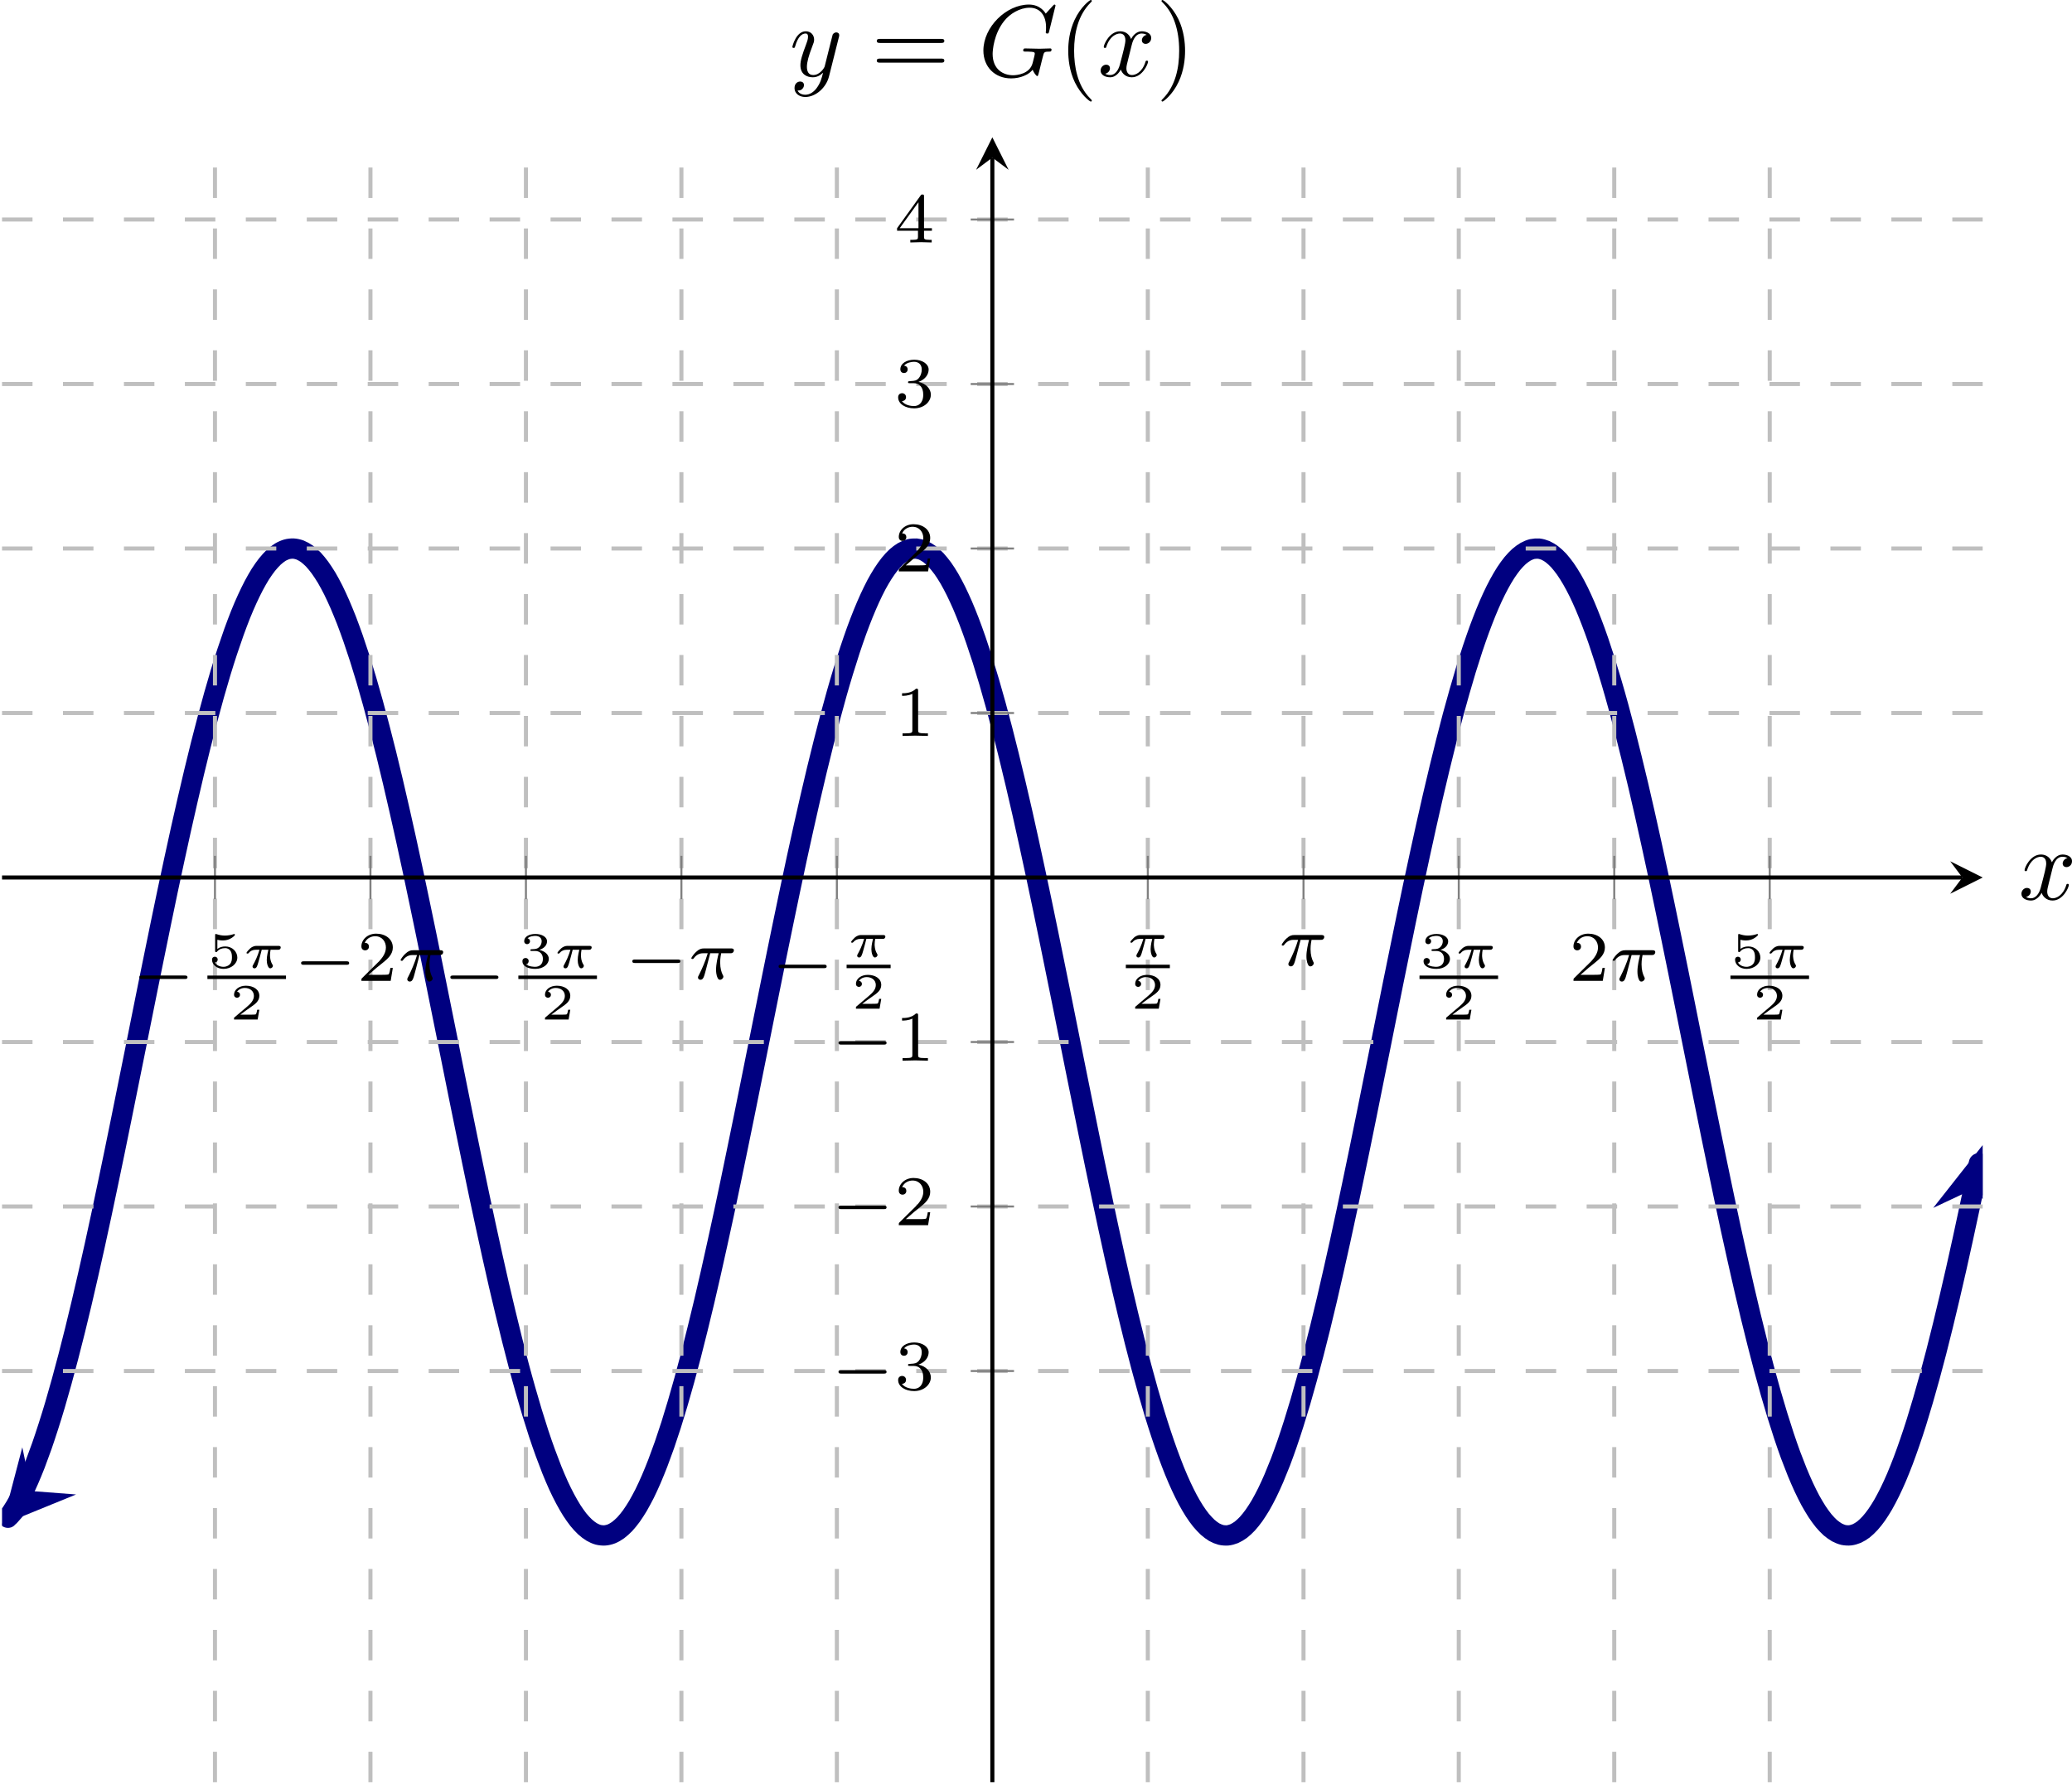 <?xml version='1.0' encoding='UTF-8'?>
<!-- This file was generated by dvisvgm 3.2.2 -->
<svg version='1.1' xmlns='http://www.w3.org/2000/svg' xmlns:xlink='http://www.w3.org/1999/xlink' width='284.529pt' height='245.071pt' viewBox='4.648 81.358 284.529 245.071'>
<defs>
<clipPath id='clip2'>
<path d='M3.52 232.965H197.793V71.582H3.52Z'/>
</clipPath>
<path id='g6-40' d='M3.298 2.391C3.298 2.361 3.298 2.341 3.128 2.172C1.883 .917 1.564-.966 1.564-2.491C1.564-4.224 1.943-5.958 3.168-7.203C3.298-7.323 3.298-7.342 3.298-7.372C3.298-7.442 3.258-7.472 3.198-7.472C3.098-7.472 2.202-6.795 1.614-5.529C1.106-4.433 .986-3.328 .986-2.491C.986-1.714 1.096-.508 1.644 .618C2.242 1.843 3.098 2.491 3.198 2.491C3.258 2.491 3.298 2.461 3.298 2.391Z'/>
<path id='g6-41' d='M2.879-2.491C2.879-3.268 2.77-4.473 2.222-5.599C1.624-6.824 .767-7.472 .667-7.472C.608-7.472 .568-7.432 .568-7.372C.568-7.342 .568-7.323 .757-7.143C1.733-6.157 2.301-4.573 2.301-2.491C2.301-.787 1.933 .966 .697 2.222C.568 2.341 .568 2.361 .568 2.391C.568 2.451 .608 2.491 .667 2.491C.767 2.491 1.664 1.813 2.252 .548C2.76-.548 2.879-1.654 2.879-2.491Z'/>
<path id='g6-61' d='M6.844-3.258C6.994-3.258 7.183-3.258 7.183-3.457S6.994-3.656 6.854-3.656H.887C.747-3.656 .558-3.656 .558-3.457S.747-3.258 .897-3.258H6.844ZM6.854-1.325C6.994-1.325 7.183-1.325 7.183-1.524S6.994-1.724 6.844-1.724H.897C.747-1.724 .558-1.724 .558-1.524S.747-1.325 .887-1.325H6.854Z'/>
<path id='g4-25' d='M2.169-2.532H2.999C2.894-2.113 2.741-1.478 2.741-.928C2.741-.649 2.776-.46 2.817-.307C2.929 .042 3.02 .07 3.131 .07C3.292 .07 3.459-.077 3.459-.244C3.459-.3 3.445-.328 3.403-.398C3.271-.656 3.145-1.053 3.145-1.625C3.145-1.757 3.145-2.036 3.243-2.532H4.115C4.24-2.532 4.296-2.532 4.373-2.587C4.47-2.657 4.491-2.769 4.491-2.803C4.491-3.006 4.31-3.006 4.191-3.006H1.562C1.276-3.006 1.081-2.943 .767-2.65C.586-2.49 .314-2.113 .314-2.05C.314-1.967 .404-1.967 .432-1.967C.509-1.967 .516-1.981 .558-2.043C.914-2.532 1.346-2.532 1.499-2.532H1.925C1.709-1.764 1.332-.941 1.123-.523C1.081-.432 1.011-.286 .99-.258C.983-.23 .969-.202 .969-.153C.969-.042 1.053 .07 1.213 .07C1.492 .07 1.569-.244 1.736-.872L2.169-2.532Z'/>
<path id='g7-49' d='M2.336-4.435C2.336-4.624 2.322-4.631 2.127-4.631C1.681-4.191 1.046-4.184 .76-4.184V-3.933C.928-3.933 1.388-3.933 1.771-4.129V-.572C1.771-.342 1.771-.251 1.074-.251H.809V0C.934-.007 1.792-.028 2.05-.028C2.267-.028 3.145-.007 3.299 0V-.251H3.034C2.336-.251 2.336-.342 2.336-.572V-4.435Z'/>
<path id='g7-50' d='M3.522-1.269H3.285C3.264-1.116 3.194-.704 3.103-.635C3.048-.593 2.511-.593 2.413-.593H1.13C1.862-1.241 2.106-1.437 2.525-1.764C3.041-2.176 3.522-2.608 3.522-3.271C3.522-4.115 2.783-4.631 1.89-4.631C1.025-4.631 .439-4.024 .439-3.382C.439-3.027 .739-2.992 .809-2.992C.976-2.992 1.179-3.11 1.179-3.361C1.179-3.487 1.13-3.731 .767-3.731C.983-4.226 1.458-4.38 1.785-4.38C2.483-4.38 2.845-3.836 2.845-3.271C2.845-2.664 2.413-2.183 2.19-1.932L.509-.272C.439-.209 .439-.195 .439 0H3.313L3.522-1.269Z'/>
<path id='g7-51' d='M1.904-2.329C2.448-2.329 2.838-1.953 2.838-1.206C2.838-.342 2.336-.084 1.932-.084C1.653-.084 1.039-.16 .746-.572C1.074-.586 1.151-.816 1.151-.962C1.151-1.186 .983-1.346 .767-1.346C.572-1.346 .377-1.227 .377-.941C.377-.286 1.102 .139 1.946 .139C2.915 .139 3.585-.509 3.585-1.206C3.585-1.75 3.138-2.294 2.371-2.455C3.103-2.72 3.368-3.243 3.368-3.668C3.368-4.219 2.734-4.631 1.96-4.631S.593-4.254 .593-3.696C.593-3.459 .746-3.327 .955-3.327C1.172-3.327 1.311-3.487 1.311-3.682C1.311-3.884 1.172-4.031 .955-4.045C1.2-4.352 1.681-4.428 1.939-4.428C2.253-4.428 2.692-4.275 2.692-3.668C2.692-3.375 2.594-3.055 2.413-2.838C2.183-2.573 1.988-2.559 1.639-2.538C1.465-2.525 1.451-2.525 1.416-2.518C1.402-2.518 1.346-2.504 1.346-2.427C1.346-2.329 1.409-2.329 1.527-2.329H1.904Z'/>
<path id='g7-52' d='M3.689-1.144V-1.395H2.915V-4.505C2.915-4.652 2.915-4.7 2.762-4.7C2.678-4.7 2.65-4.7 2.58-4.603L.272-1.395V-1.144H2.322V-.572C2.322-.335 2.322-.251 1.757-.251H1.569V0C1.918-.014 2.364-.028 2.615-.028C2.873-.028 3.32-.014 3.668 0V-.251H3.48C2.915-.251 2.915-.335 2.915-.572V-1.144H3.689ZM2.371-3.947V-1.395H.53L2.371-3.947Z'/>
<path id='g5-25' d='M3.512-1.768C3.601-1.768 3.651-1.768 3.721-1.818C3.751-1.848 3.801-1.918 3.801-1.988C3.801-2.147 3.651-2.147 3.567-2.147H1.43C1.32-2.147 1.096-2.147 .802-1.898C.667-1.778 .443-1.524 .443-1.465C.443-1.395 .513-1.395 .543-1.395C.613-1.395 .613-1.4 .653-1.445C.822-1.659 1.061-1.768 1.365-1.768H1.719C1.539-1.146 1.285-.628 1.111-.314C1.036-.184 1.036-.174 1.036-.125C1.036-.01 1.126 .055 1.225 .055C1.435 .055 1.504-.174 1.619-.578C1.733-.966 1.823-1.325 1.938-1.768H2.59C2.57-1.694 2.431-1.151 2.431-.757C2.431-.413 2.555 .055 2.775 .055C2.894 .055 3.034-.06 3.034-.189C3.034-.244 3.014-.269 2.979-.329C2.75-.702 2.75-1.141 2.75-1.23C2.75-1.4 2.775-1.599 2.804-1.768H3.512Z'/>
<path id='g8-50' d='M2.934-.961H2.725C2.71-.867 2.66-.558 2.58-.508C2.54-.478 2.122-.478 2.047-.478H1.071C1.4-.722 1.768-1.001 2.067-1.2C2.516-1.509 2.934-1.798 2.934-2.326C2.934-2.964 2.331-3.318 1.619-3.318C.946-3.318 .453-2.929 .453-2.441C.453-2.182 .672-2.137 .742-2.137C.877-2.137 1.036-2.227 1.036-2.431C1.036-2.61 .907-2.71 .752-2.725C.892-2.949 1.181-3.098 1.514-3.098C1.998-3.098 2.401-2.809 2.401-2.321C2.401-1.903 2.112-1.584 1.729-1.26L.513-.229C.463-.184 .458-.184 .453-.149V0H2.77L2.934-.961Z'/>
<path id='g8-51' d='M1.644-1.649C2.102-1.649 2.406-1.365 2.406-.872C2.406-.364 2.092-.095 1.649-.095C1.594-.095 1.001-.095 .747-.354C.951-.384 1.011-.538 1.011-.658C1.011-.842 .872-.961 .707-.961C.548-.961 .399-.857 .399-.648C.399-.13 .986 .11 1.664 .11C2.481 .11 2.989-.384 2.989-.867C2.989-1.275 2.625-1.624 2.057-1.753C2.655-1.948 2.814-2.326 2.814-2.605C2.814-3.014 2.306-3.318 1.679-3.318C1.066-3.318 .573-3.059 .573-2.61C.573-2.376 .762-2.316 .857-2.316C1.001-2.316 1.141-2.421 1.141-2.6C1.141-2.715 1.081-2.854 .902-2.884C1.116-3.113 1.559-3.128 1.664-3.128C2.027-3.128 2.286-2.944 2.286-2.605C2.286-2.316 2.097-1.863 1.574-1.833C1.435-1.828 1.415-1.823 1.285-1.818C1.23-1.813 1.176-1.808 1.176-1.733C1.176-1.649 1.225-1.649 1.315-1.649H1.644Z'/>
<path id='g8-53' d='M.976-2.745C1.24-2.68 1.465-2.68 1.519-2.68C1.858-2.68 2.107-2.78 2.237-2.849C2.356-2.909 2.695-3.123 2.695-3.233C2.695-3.308 2.64-3.318 2.625-3.318C2.615-3.318 2.605-3.318 2.55-3.293C2.361-3.228 2.052-3.158 1.724-3.158C1.44-3.158 1.166-3.208 .902-3.298C.847-3.318 .837-3.318 .827-3.318C.757-3.318 .757-3.258 .757-3.178V-1.684C.757-1.599 .757-1.534 .852-1.534C.907-1.534 .912-1.544 .956-1.599C1.146-1.818 1.41-1.928 1.748-1.928C2.037-1.928 2.197-1.758 2.267-1.654C2.381-1.484 2.406-1.26 2.406-1.021C2.406-.812 2.386-.533 2.192-.339C1.968-.11 1.684-.095 1.574-.095C1.25-.095 .887-.234 .732-.528C.941-.543 1.011-.692 1.011-.807C1.011-.966 .892-1.086 .732-1.086C.623-1.086 .453-1.021 .453-.792C.453-.304 .932 .11 1.584 .11C2.326 .11 2.934-.389 2.934-1.006C2.934-1.569 2.451-2.092 1.758-2.092C1.445-2.092 1.191-2.012 .976-1.848V-2.745Z'/>
<path id='g3-71' d='M7.572-6.924C7.572-6.954 7.552-7.024 7.462-7.024C7.432-7.024 7.422-7.014 7.313-6.904L6.615-6.137C6.526-6.276 6.067-7.024 4.961-7.024C2.74-7.024 .498-4.822 .498-2.511C.498-.927 1.604 .219 3.218 .219C3.656 .219 4.105 .13 4.463-.02C4.961-.219 5.151-.428 5.33-.628C5.42-.379 5.679-.01 5.778-.01C5.828-.01 5.848-.04 5.848-.05C5.868-.07 5.968-.448 6.017-.658L6.207-1.425C6.247-1.594 6.296-1.763 6.336-1.933C6.446-2.381 6.456-2.401 7.024-2.411C7.073-2.411 7.183-2.421 7.183-2.61C7.183-2.68 7.133-2.72 7.054-2.72C6.824-2.72 6.237-2.69 6.007-2.69C5.699-2.69 4.922-2.72 4.613-2.72C4.523-2.72 4.403-2.72 4.403-2.521C4.403-2.411 4.483-2.411 4.702-2.411C4.712-2.411 5.001-2.411 5.23-2.391C5.489-2.361 5.539-2.331 5.539-2.202C5.539-2.112 5.43-1.664 5.33-1.295C5.051-.199 3.756-.09 3.407-.09C2.451-.09 1.405-.658 1.405-2.182C1.405-2.491 1.504-4.134 2.55-5.43C3.088-6.107 4.055-6.715 5.041-6.715C6.057-6.715 6.645-5.948 6.645-4.792C6.645-4.394 6.615-4.384 6.615-4.284S6.725-4.184 6.765-4.184C6.894-4.184 6.894-4.204 6.944-4.384L7.572-6.924Z'/>
<path id='g3-120' d='M3.328-3.009C3.387-3.268 3.616-4.184 4.314-4.184C4.364-4.184 4.603-4.184 4.812-4.055C4.533-4.005 4.334-3.756 4.334-3.517C4.334-3.357 4.443-3.168 4.712-3.168C4.932-3.168 5.25-3.347 5.25-3.746C5.25-4.264 4.663-4.403 4.324-4.403C3.746-4.403 3.397-3.875 3.278-3.646C3.029-4.304 2.491-4.403 2.202-4.403C1.166-4.403 .598-3.118 .598-2.869C.598-2.77 .697-2.77 .717-2.77C.797-2.77 .827-2.79 .847-2.879C1.186-3.935 1.843-4.184 2.182-4.184C2.371-4.184 2.72-4.095 2.72-3.517C2.72-3.208 2.55-2.54 2.182-1.146C2.022-.528 1.674-.11 1.235-.11C1.176-.11 .946-.11 .737-.239C.986-.289 1.205-.498 1.205-.777C1.205-1.046 .986-1.126 .837-1.126C.538-1.126 .289-.867 .289-.548C.289-.09 .787 .11 1.225 .11C1.883 .11 2.242-.588 2.271-.648C2.391-.279 2.75 .11 3.347 .11C4.374 .11 4.941-1.176 4.941-1.425C4.941-1.524 4.852-1.524 4.822-1.524C4.732-1.524 4.712-1.484 4.692-1.415C4.364-.349 3.686-.11 3.367-.11C2.979-.11 2.819-.428 2.819-.767C2.819-.986 2.879-1.205 2.989-1.644L3.328-3.009Z'/>
<path id='g3-121' d='M4.842-3.796C4.882-3.935 4.882-3.955 4.882-4.025C4.882-4.204 4.742-4.294 4.593-4.294C4.493-4.294 4.334-4.234 4.244-4.085C4.224-4.035 4.144-3.726 4.105-3.547C4.035-3.288 3.965-3.019 3.905-2.75L3.457-.956C3.417-.807 2.989-.11 2.331-.11C1.823-.11 1.714-.548 1.714-.917C1.714-1.375 1.883-1.993 2.222-2.869C2.381-3.278 2.421-3.387 2.421-3.587C2.421-4.035 2.102-4.403 1.604-4.403C.658-4.403 .289-2.959 .289-2.869C.289-2.77 .389-2.77 .408-2.77C.508-2.77 .518-2.79 .568-2.949C.837-3.885 1.235-4.184 1.574-4.184C1.654-4.184 1.823-4.184 1.823-3.866C1.823-3.616 1.724-3.357 1.654-3.168C1.255-2.112 1.076-1.544 1.076-1.076C1.076-.189 1.704 .11 2.291 .11C2.68 .11 3.019-.06 3.298-.339C3.168 .179 3.049 .667 2.65 1.196C2.391 1.534 2.012 1.823 1.554 1.823C1.415 1.823 .966 1.793 .797 1.405C.956 1.405 1.086 1.405 1.225 1.285C1.325 1.196 1.425 1.066 1.425 .877C1.425 .568 1.156 .528 1.056 .528C.827 .528 .498 .687 .498 1.176C.498 1.674 .936 2.042 1.554 2.042C2.58 2.042 3.606 1.136 3.885 .01L4.842-3.796Z'/>
<path id='g2-0' d='M5.189-1.576C5.3-1.576 5.467-1.576 5.467-1.743C5.467-1.918 5.307-1.918 5.189-1.918H1.032C.921-1.918 .753-1.918 .753-1.75C.753-1.576 .914-1.576 1.032-1.576H5.189Z'/>
</defs>
<g id='page2' transform='matrix(1.4 0 0 1.4 0 0)'>
<path d='M6.41 204.398C3.988 207.16 3.988 207.16 4.168 206.914C4.352 206.668 4.641 206.226 4.82 205.925C5 205.625 5.289 205.094 5.469 204.734S5.938 203.758 6.117 203.344C6.301 202.929 6.59 202.226 6.77 201.762C6.949 201.297 7.238 200.508 7.418 199.996C7.598 199.48 7.887 198.613 8.066 198.047C8.25 197.484 8.539 196.543 8.719 195.933C8.898 195.324 9.188 194.312 9.367 193.66S9.836 191.929 10.016 191.238C10.199 190.547 10.488 189.406 10.668 188.675C10.848 187.949 11.137 186.75 11.316 185.992C11.496 185.23 11.785 183.98 11.965 183.187C12.148 182.398 12.438 181.101 12.617 180.285C12.797 179.465 13.086 178.133 13.266 177.293C13.445 176.449 13.734 175.082 13.914 174.222C14.098 173.363 14.387 171.965 14.566 171.09S15.035 168.797 15.215 167.91S15.684 165.594 15.863 164.699C16.047 163.804 16.336 162.363 16.516 161.465C16.695 160.57 16.984 159.125 17.164 158.23C17.344 157.332 17.633 155.894 17.813 155C17.996 154.109 18.285 152.679 18.465 151.797S18.934 149.504 19.113 148.633C19.293 147.762 19.582 146.371 19.762 145.515C19.945 144.664 20.234 143.304 20.414 142.469C20.594 141.637 20.883 140.312 21.063 139.504C21.242 138.691 21.531 137.41 21.715 136.629C21.895 135.844 22.184 134.609 22.363 133.859C22.543 133.105 22.832 131.926 23.012 131.211C23.191 130.492 23.48 129.371 23.664 128.691C23.844 128.011 24.133 126.953 24.313 126.312C24.492 125.676 24.781 124.683 24.961 124.086C25.141 123.492 25.43 122.574 25.613 122.023C25.793 121.476 26.082 120.633 26.262 120.133S26.73 118.867 26.91 118.418C27.09 117.968 27.379 117.289 27.563 116.894C27.742 116.5 28.031 115.906 28.211 115.566C28.391 115.222 28.68 114.718 28.859 114.433C29.039 114.148 29.328 113.738 29.512 113.508C29.691 113.281 29.98 112.965 30.16 112.793C30.34 112.625 30.629 112.398 30.809 112.289C30.988 112.179 31.277 112.054 31.461 112.004C31.641 111.953 31.93 111.922 32.109 111.933C32.289 111.941 32.578 112.008 32.758 112.078S33.227 112.308 33.41 112.437C33.59 112.57 33.879 112.824 34.059 113.011C34.238 113.203 34.527 113.551 34.707 113.801C34.887 114.047 35.176 114.492 35.359 114.793C35.539 115.097 35.828 115.633 36.008 115.992C36.188 116.355 36.477 116.976 36.656 117.39S37.125 118.511 37.309 118.98C37.488 119.445 37.777 120.238 37.957 120.754C38.137 121.269 38.426 122.14 38.606 122.703C38.785 123.269 39.074 124.215 39.258 124.824C39.438 125.433 39.727 126.449 39.906 127.101C40.086 127.758 40.375 128.836 40.555 129.531C40.734 130.222 41.023 131.367 41.207 132.093C41.387 132.824 41.676 134.023 41.856 134.785C42.035 135.547 42.324 136.8 42.504 137.59C42.684 138.383 42.973 139.679 43.156 140.5C43.336 141.316 43.625 142.652 43.805 143.496C43.984 144.336 44.273 145.707 44.453 146.566C44.633 147.425 44.922 148.824 45.106 149.699C45.285 150.574 45.574 151.992 45.754 152.879C45.934 153.765 46.223 155.199 46.402 156.094S46.871 158.429 47.055 159.328C47.234 160.226 47.523 161.668 47.703 162.562C47.883 163.461 48.172 164.898 48.352 165.793C48.531 166.683 48.82 168.109 49.004 168.996C49.184 169.879 49.473 171.289 49.652 172.156C49.832 173.027 50.121 174.418 50.301 175.269C50.481 176.125 50.77 177.48 50.953 178.316C51.133 179.148 51.422 180.469 51.602 181.281C51.781 182.09 52.07 183.371 52.25 184.152C52.43 184.933 52.719 186.164 52.902 186.914C53.082 187.664 53.371 188.847 53.551 189.562C53.731 190.277 54.02 191.398 54.199 192.078C54.379 192.754 54.668 193.812 54.852 194.449C55.031 195.086 55.32 196.074 55.5 196.668C55.68 197.262 55.969 198.179 56.148 198.726S56.617 200.113 56.801 200.613C56.981 201.109 57.27 201.871 57.449 202.32C57.629 202.765 57.918 203.445 58.098 203.84C58.277 204.234 58.566 204.82 58.75 205.16C58.93 205.5 59.219 206 59.398 206.285C59.578 206.566 59.867 206.976 60.047 207.203C60.227 207.429 60.516 207.742 60.699 207.91C60.879 208.078 61.168 208.3 61.348 208.406C61.527 208.515 61.816 208.64 61.996 208.687C62.176 208.734 62.465 208.765 62.648 208.75C62.828 208.738 63.117 208.672 63.297 208.597C63.477 208.527 63.766 208.363 63.945 208.23S64.414 207.84 64.598 207.648C64.777 207.457 65.066 207.105 65.246 206.855S65.715 206.16 65.895 205.855C66.074 205.547 66.363 205.008 66.547 204.648C66.727 204.285 67.016 203.66 67.195 203.242C67.375 202.828 67.664 202.117 67.844 201.648C68.023 201.179 68.313 200.387 68.496 199.867C68.676 199.351 68.965 198.476 69.145 197.914C69.324 197.347 69.613 196.398 69.793 195.789C69.973 195.175 70.262 194.156 70.445 193.504C70.625 192.847 70.914 191.765 71.094 191.07C71.273 190.379 71.563 189.23 71.742 188.5C71.922 187.769 72.211 186.57 72.395 185.804C72.574 185.043 72.863 183.793 73.043 182.996C73.223 182.203 73.512 180.906 73.691 180.086S74.16 177.929 74.344 177.09C74.523 176.246 74.813 174.875 74.992 174.015C75.172 173.152 75.461 171.754 75.641 170.879S76.109 168.586 76.293 167.699C76.473 166.808 76.762 165.379 76.941 164.484C77.121 163.59 77.41 162.148 77.59 161.25C77.77 160.351 78.059 158.91 78.242 158.012C78.422 157.117 78.711 155.679 78.891 154.785C79.07 153.894 79.359 152.469 79.539 151.586C79.719 150.699 80.008 149.293 80.191 148.422C80.371 147.55 80.66 146.164 80.84 145.312C81.02 144.457 81.309 143.101 81.488 142.269C81.668 141.437 81.957 140.117 82.141 139.308C82.32 138.5 82.609 137.219 82.789 136.441C82.969 135.66 83.258 134.429 83.438 133.679C83.617 132.929 83.906 131.754 84.09 131.039C84.27 130.324 84.559 129.203 84.738 128.527S85.207 126.793 85.387 126.16C85.566 125.523 85.856 124.535 86.039 123.945C86.219 123.351 86.508 122.437 86.688 121.89C86.867 121.347 87.156 120.508 87.336 120.011C87.516 119.515 87.805 118.758 87.988 118.312C88.168 117.867 88.457 117.191 88.637 116.801C88.816 116.406 89.106 115.82 89.285 115.48C89.465 115.144 89.754 114.648 89.938 114.367C90.117 114.086 90.406 113.679 90.586 113.457C90.766 113.23 91.055 112.918 91.234 112.754C91.414 112.59 91.703 112.371 91.887 112.265C92.066 112.16 92.356 112.039 92.535 111.992C92.715 111.945 93.004 111.922 93.184 111.933C93.363 111.949 93.652 112.019 93.836 112.093C94.016 112.168 94.305 112.336 94.484 112.468C94.664 112.605 94.953 112.867 95.133 113.058C95.313 113.254 95.602 113.609 95.785 113.859C95.965 114.109 96.254 114.558 96.434 114.867S96.902 115.715 97.082 116.082C97.262 116.445 97.551 117.074 97.734 117.492C97.914 117.91 98.203 118.621 98.383 119.093C98.563 119.562 98.852 120.359 99.031 120.879C99.211 121.398 99.5 122.273 99.684 122.843C99.863 123.41 100.152 124.359 100.332 124.972C100.512 125.586 100.801 126.605 100.981 127.261C101.16 127.914 101.449 129.004 101.633 129.699C101.813 130.394 102.102 131.539 102.281 132.273C102.461 133.004 102.75 134.207 102.93 134.969C103.109 135.734 103.398 136.988 103.582 137.781C103.762 138.578 104.051 139.875 104.23 140.695C104.41 141.515 104.699 142.855 104.879 143.695C105.058 144.539 105.348 145.914 105.531 146.773C105.711 147.637 106 149.035 106.18 149.91C106.359 150.789 106.648 152.207 106.828 153.094C107.008 153.984 107.297 155.414 107.48 156.308C107.66 157.203 107.949 158.644 108.129 159.543C108.308 160.441 108.598 161.883 108.777 162.781C108.957 163.675 109.246 165.113 109.43 166.004C109.609 166.898 109.898 168.324 110.078 169.207S110.547 171.496 110.726 172.367C110.906 173.238 111.195 174.625 111.379 175.476C111.558 176.328 111.848 177.683 112.027 178.515C112.207 179.347 112.496 180.668 112.676 181.476C112.855 182.285 113.144 183.558 113.328 184.34C113.508 185.121 113.797 186.347 113.976 187.094C114.156 187.844 114.445 189.019 114.625 189.734C114.805 190.445 115.094 191.562 115.277 192.238C115.457 192.914 115.746 193.969 115.926 194.601C116.105 195.238 116.394 196.222 116.574 196.812C116.754 197.402 117.043 198.312 117.226 198.859C117.406 199.402 117.695 200.238 117.875 200.73C118.055 201.226 118.344 201.98 118.523 202.425C118.703 202.871 118.992 203.543 119.176 203.933C119.355 204.324 119.644 204.906 119.824 205.242C120.004 205.578 120.293 206.074 120.473 206.351C120.652 206.633 120.941 207.035 121.125 207.258C121.305 207.476 121.594 207.785 121.773 207.949C121.953 208.113 122.242 208.328 122.422 208.433C122.601 208.535 122.891 208.652 123.074 208.699C123.254 208.742 123.543 208.765 123.723 208.75C123.902 208.734 124.191 208.656 124.371 208.582C124.551 208.504 124.84 208.336 125.023 208.199C125.203 208.062 125.492 207.797 125.672 207.601C125.851 207.406 126.141 207.047 126.32 206.793C126.5 206.539 126.789 206.09 126.973 205.777C127.152 205.469 127.441 204.925 127.621 204.558C127.801 204.195 128.09 203.562 128.269 203.144C128.449 202.722 128.738 202.008 128.922 201.535C129.101 201.062 129.391 200.265 129.57 199.742C129.75 199.222 130.039 198.344 130.219 197.773C130.398 197.203 130.687 196.254 130.871 195.637C131.051 195.023 131.34 194.004 131.519 193.344C131.699 192.687 131.988 191.601 132.168 190.902C132.348 190.207 132.637 189.058 132.82 188.324C133 187.594 133.289 186.387 133.469 185.621C133.648 184.855 133.937 183.601 134.117 182.804C134.297 182.012 134.586 180.711 134.769 179.89C134.949 179.066 135.238 177.73 135.418 176.887C135.598 176.043 135.887 174.668 136.066 173.808C136.246 172.945 136.539 171.547 136.719 170.668C136.898 169.789 137.187 168.371 137.367 167.484C137.547 166.594 137.836 165.16 138.015 164.265C138.195 163.371 138.488 161.929 138.668 161.035C138.848 160.137 139.137 158.691 139.316 157.797C139.496 156.898 139.785 155.461 139.965 154.57C140.144 153.679 140.437 152.254 140.617 151.371C140.797 150.488 141.086 149.082 141.265 148.211C141.445 147.344 141.734 145.957 141.914 145.105C142.094 144.254 142.387 142.898 142.566 142.07C142.746 141.238 143.035 139.918 143.215 139.113C143.394 138.304 143.683 137.031 143.863 136.25C144.043 135.472 144.336 134.246 144.515 133.5C144.695 132.754 144.984 131.578 145.164 130.867C145.344 130.152 145.633 129.039 145.812 128.363C145.992 127.691 146.285 126.64 146.465 126.008C146.644 125.371 146.933 124.39 147.113 123.801C147.293 123.211 147.582 122.304 147.762 121.761C147.941 121.218 148.234 120.386 148.414 119.89C148.594 119.398 148.883 118.648 149.062 118.207C149.242 117.761 149.531 117.093 149.711 116.707C149.89 116.316 150.183 115.734 150.363 115.402C150.543 115.066 150.832 114.574 151.012 114.297C151.191 114.019 151.48 113.621 151.66 113.402C151.84 113.179 152.133 112.875 152.312 112.715C152.492 112.554 152.781 112.343 152.961 112.242C153.14 112.14 153.43 112.023 153.609 111.98C153.789 111.941 154.082 111.922 154.262 111.937C154.441 111.957 154.73 112.035 154.91 112.113S155.379 112.363 155.558 112.504C155.742 112.64 156.031 112.91 156.211 113.105C156.39 113.304 156.68 113.668 156.859 113.922C157.039 114.176 157.328 114.633 157.508 114.945C157.691 115.258 157.98 115.801 158.16 116.168S158.629 117.168 158.808 117.59C158.988 118.011 159.277 118.73 159.457 119.207C159.64 119.679 159.93 120.48 160.109 121.004C160.289 121.527 160.578 122.41 160.758 122.98C160.937 123.551 161.226 124.504 161.406 125.121C161.59 125.734 161.879 126.761 162.058 127.418C162.238 128.078 162.527 129.168 162.707 129.863C162.887 130.562 163.176 131.715 163.355 132.449C163.539 133.179 163.828 134.387 164.008 135.156C164.187 135.922 164.476 137.179 164.656 137.976S165.125 140.07 165.305 140.894C165.488 141.715 165.777 143.058 165.957 143.902C166.137 144.746 166.426 146.117 166.605 146.98C166.785 147.844 167.074 149.246 167.254 150.121C167.437 151 167.726 152.418 167.906 153.308C168.086 154.195 168.375 155.629 168.555 156.523C168.734 157.422 169.023 158.863 169.203 159.758C169.387 160.656 169.676 162.097 169.855 162.996C170.035 163.89 170.324 165.328 170.504 166.219C170.683 167.113 170.973 168.539 171.152 169.418C171.336 170.3 171.625 171.711 171.805 172.578C171.984 173.445 172.273 174.828 172.453 175.683C172.633 176.535 172.922 177.887 173.101 178.719C173.285 179.547 173.574 180.863 173.754 181.668C173.933 182.476 174.223 183.75 174.402 184.527C174.582 185.304 174.871 186.531 175.051 187.277C175.234 188.023 175.523 189.195 175.703 189.906S176.172 191.726 176.351 192.402C176.531 193.074 176.82 194.121 177 194.754C177.183 195.387 177.473 196.367 177.652 196.953C177.832 197.543 178.121 198.449 178.301 198.988C178.48 199.531 178.769 200.359 178.949 200.851C179.133 201.344 179.422 202.09 179.601 202.531C179.781 202.972 180.07 203.637 180.25 204.023C180.43 204.414 180.719 204.992 180.898 205.324C181.082 205.656 181.371 206.144 181.551 206.422C181.73 206.695 182.019 207.094 182.199 207.312C182.379 207.527 182.668 207.832 182.848 207.992C183.031 208.148 183.32 208.355 183.5 208.457C183.68 208.554 183.969 208.668 184.148 208.707C184.328 208.746 184.617 208.762 184.797 208.742C184.98 208.722 185.269 208.64 185.449 208.562C185.629 208.48 185.918 208.308 186.098 208.168C186.277 208.027 186.566 207.754 186.746 207.554C186.93 207.355 187.219 206.988 187.398 206.73C187.578 206.476 187.867 206.015 188.047 205.703C188.226 205.39 188.515 204.84 188.695 204.472C188.879 204.101 189.168 203.465 189.348 203.043C189.527 202.617 189.816 201.898 189.996 201.422C190.176 200.949 190.465 200.144 190.644 199.617C190.828 199.094 191.117 198.211 191.297 197.637C191.476 197.062 191.765 196.105 191.945 195.488S192.414 193.847 192.594 193.187C192.777 192.527 193.066 191.433 193.246 190.734S193.715 188.883 193.894 188.148C194.074 187.414 194.363 186.207 194.543 185.437C194.726 184.668 195.015 183.41 195.195 182.613C195.375 181.816 195.664 180.512 195.844 179.691C196.023 178.867 196.312 177.527 196.492 176.679C196.676 175.836 196.965 174.461 197.144 173.597C197.324 172.734 197.793 170.457 196.91 174.75' stroke='#000080' fill='none' stroke-width='1.993' stroke-miterlimit='10' clip-path='url(#clip2)'/>
<path d='M3.52 207.695L10.781 204.734L6.41 204.398L5.508 200.109' fill='#000080' clip-path='url(#clip2)'/>
<path d='M197.793 170.457L192.942 176.617L196.911 174.75L199.813 178.035' fill='#000080' clip-path='url(#clip2)'/>
<path d='M24.406 232.965V71.582M39.656 232.965V71.582M54.906 232.965V71.582M70.156 232.965V71.582M85.406 232.965V71.582M115.906 232.965V71.582M131.176 232.965V71.582M146.406 232.965V71.582M161.656 232.965V71.582M176.906 232.965V71.582' stroke='#bfbfbf' fill='none' stroke-width='.399' stroke-miterlimit='10' stroke-dasharray='2.989 2.989'/>
<path d='M3.52 192.621H197.793M3.52 176.48H197.793M3.52 160.344H197.793M3.52 128.066H197.793M3.52 111.926H197.793M3.52 95.789H197.793M3.52 79.648H197.793' stroke='#bfbfbf' fill='none' stroke-width='.399' stroke-miterlimit='10' stroke-dasharray='2.989 2.989'/>
<path d='M24.406 146.328V142.078M39.656 146.328V142.078M54.906 146.328V142.078M70.156 146.328V142.078M85.406 146.328V142.078M115.906 146.328V142.078M131.176 146.328V142.078M146.406 146.328V142.078M161.656 146.328V142.078M176.906 146.328V142.078' stroke='#808080' fill='none' stroke-width='.199' stroke-miterlimit='10'/>
<path d='M98.531 192.621H102.781M98.531 176.48H102.781M98.531 160.344H102.781M98.531 128.066H102.781M98.531 111.926H102.781M98.531 95.789H102.781M98.531 79.648H102.781' stroke='#808080' fill='none' stroke-width='.199' stroke-miterlimit='10'/>
<path d='M3.52 144.203H195.801' stroke='#000' fill='none' stroke-width='.399' stroke-miterlimit='10'/>
<path d='M197.793 144.203L194.606 142.609L195.801 144.203L194.606 145.797'/>
<path d='M100.656 232.965V73.574' stroke='#000' fill='none' stroke-width='.399' stroke-miterlimit='10'/>
<path d='M100.656 71.582L99.062 74.77L100.656 73.574L102.25 74.77'/>
<g transform='matrix(1 0 0 1 12.522 -77.029)'>
<use x='3.719' y='232.766' xlink:href='#g2-0'/>
<use x='11.142' y='230.089' xlink:href='#g8-53'/>
<use x='14.532' y='230.089' xlink:href='#g5-25'/>
</g>
<rect x='11.142' y='230.853' height='.339' width='7.709' transform='matrix(1 0 0 1 12.522 -77.029)'/>
<g transform='matrix(1 0 0 1 12.522 -77.029)'>
<use x='13.301' y='235.167' xlink:href='#g8-50'/>
</g>
<g transform='matrix(1 0 0 1 28.382 -78.422)'>
<use x='3.719' y='232.766' xlink:href='#g2-0'/>
<use x='9.946' y='232.766' xlink:href='#g7-50'/>
<use x='13.917' y='232.766' xlink:href='#g4-25'/>
</g>
<g transform='matrix(1 0 0 1 43.022 -77.029)'>
<use x='3.719' y='232.766' xlink:href='#g2-0'/>
<use x='11.142' y='230.089' xlink:href='#g8-51'/>
<use x='14.532' y='230.089' xlink:href='#g5-25'/>
</g>
<rect x='11.142' y='230.853' height='.339' width='7.709' transform='matrix(1 0 0 1 43.022 -77.029)'/>
<g transform='matrix(1 0 0 1 43.022 -77.029)'>
<use x='13.301' y='235.167' xlink:href='#g8-50'/>
</g>
<g transform='matrix(1 0 0 1 60.868 -78.599)'>
<use x='3.719' y='232.766' xlink:href='#g2-0'/>
<use x='9.946' y='232.766' xlink:href='#g4-25'/>
</g>
<g transform='matrix(1 0 0 1 75.218 -78.094)'>
<use x='3.719' y='232.766' xlink:href='#g2-0'/>
<use x='11.142' y='230.089' xlink:href='#g5-25'/>
</g>
<rect x='11.142' y='230.853' height='.339' width='4.319' transform='matrix(1 0 0 1 75.218 -78.094)'/>
<g transform='matrix(1 0 0 1 75.218 -78.094)'>
<use x='11.606' y='235.167' xlink:href='#g8-50'/>
</g>
<g transform='matrix(1 0 0 1 108.833 -78.094)'>
<use x='4.915' y='230.089' xlink:href='#g5-25'/>
</g>
<rect x='4.915' y='230.853' height='.339' width='4.319' transform='matrix(1 0 0 1 108.833 -78.094)'/>
<g transform='matrix(1 0 0 1 108.833 -78.094)'>
<use x='5.379' y='235.167' xlink:href='#g8-50'/>
</g>
<g transform='matrix(1 0 0 1 125.003 -79.914)'>
<use x='3.719' y='232.766' xlink:href='#g4-25'/>
</g>
<g transform='matrix(1 0 0 1 137.638 -77.029)'>
<use x='4.915' y='230.089' xlink:href='#g8-51'/>
<use x='8.305' y='230.089' xlink:href='#g5-25'/>
</g>
<rect x='4.915' y='230.853' height='.339' width='7.709' transform='matrix(1 0 0 1 137.638 -77.029)'/>
<g transform='matrix(1 0 0 1 137.638 -77.029)'>
<use x='7.074' y='235.167' xlink:href='#g8-50'/>
</g>
<g transform='matrix(1 0 0 1 153.498 -78.422)'>
<use x='3.719' y='232.766' xlink:href='#g7-50'/>
<use x='7.691' y='232.766' xlink:href='#g4-25'/>
</g>
<g transform='matrix(1 0 0 1 168.139 -77.029)'>
<use x='4.915' y='230.089' xlink:href='#g8-53'/>
<use x='8.305' y='230.089' xlink:href='#g5-25'/>
</g>
<rect x='4.915' y='230.853' height='.339' width='7.709' transform='matrix(1 0 0 1 168.139 -77.029)'/>
<g transform='matrix(1 0 0 1 168.139 -77.029)'>
<use x='7.074' y='235.167' xlink:href='#g8-50'/>
</g>
<g transform='matrix(1 0 0 1 81.093 -38.315)'>
<use x='3.719' y='232.766' xlink:href='#g2-0'/>
<use x='9.946' y='232.766' xlink:href='#g7-51'/>
</g>
<g transform='matrix(1 0 0 1 81.093 -54.453)'>
<use x='3.719' y='232.766' xlink:href='#g2-0'/>
<use x='9.946' y='232.766' xlink:href='#g7-50'/>
</g>
<g transform='matrix(1 0 0 1 81.093 -70.592)'>
<use x='3.719' y='232.766' xlink:href='#g2-0'/>
<use x='9.946' y='232.766' xlink:href='#g7-49'/>
</g>
<g transform='matrix(1 0 0 1 87.32 -102.453)'>
<use x='3.719' y='232.766' xlink:href='#g7-49'/>
</g>
<g transform='matrix(1 0 0 1 87.32 -118.592)'>
<use x='3.719' y='232.766' xlink:href='#g7-50'/>
</g>
<g transform='matrix(1 0 0 1 87.32 -134.73)'>
<use x='3.719' y='232.766' xlink:href='#g7-51'/>
</g>
<g transform='matrix(1 0 0 1 87.32 -150.869)'>
<use x='3.719' y='232.766' xlink:href='#g7-52'/>
</g>
<g transform='matrix(1 0 0 1 197.586 -86.414)'>
<use x='3.719' y='232.766' xlink:href='#g3-120'/>
</g>
<g transform='matrix(1 0 0 1 77.034 -167.181)'>
<use x='3.719' y='232.766' xlink:href='#g3-121'/>
<use x='11.729' y='232.766' xlink:href='#g6-61'/>
<use x='22.245' y='232.766' xlink:href='#g3-71'/>
<use x='30.078' y='232.766' xlink:href='#g6-40'/>
<use x='33.952' y='232.766' xlink:href='#g3-120'/>
<use x='39.646' y='232.766' xlink:href='#g6-41'/>
</g>
</g>
</svg>